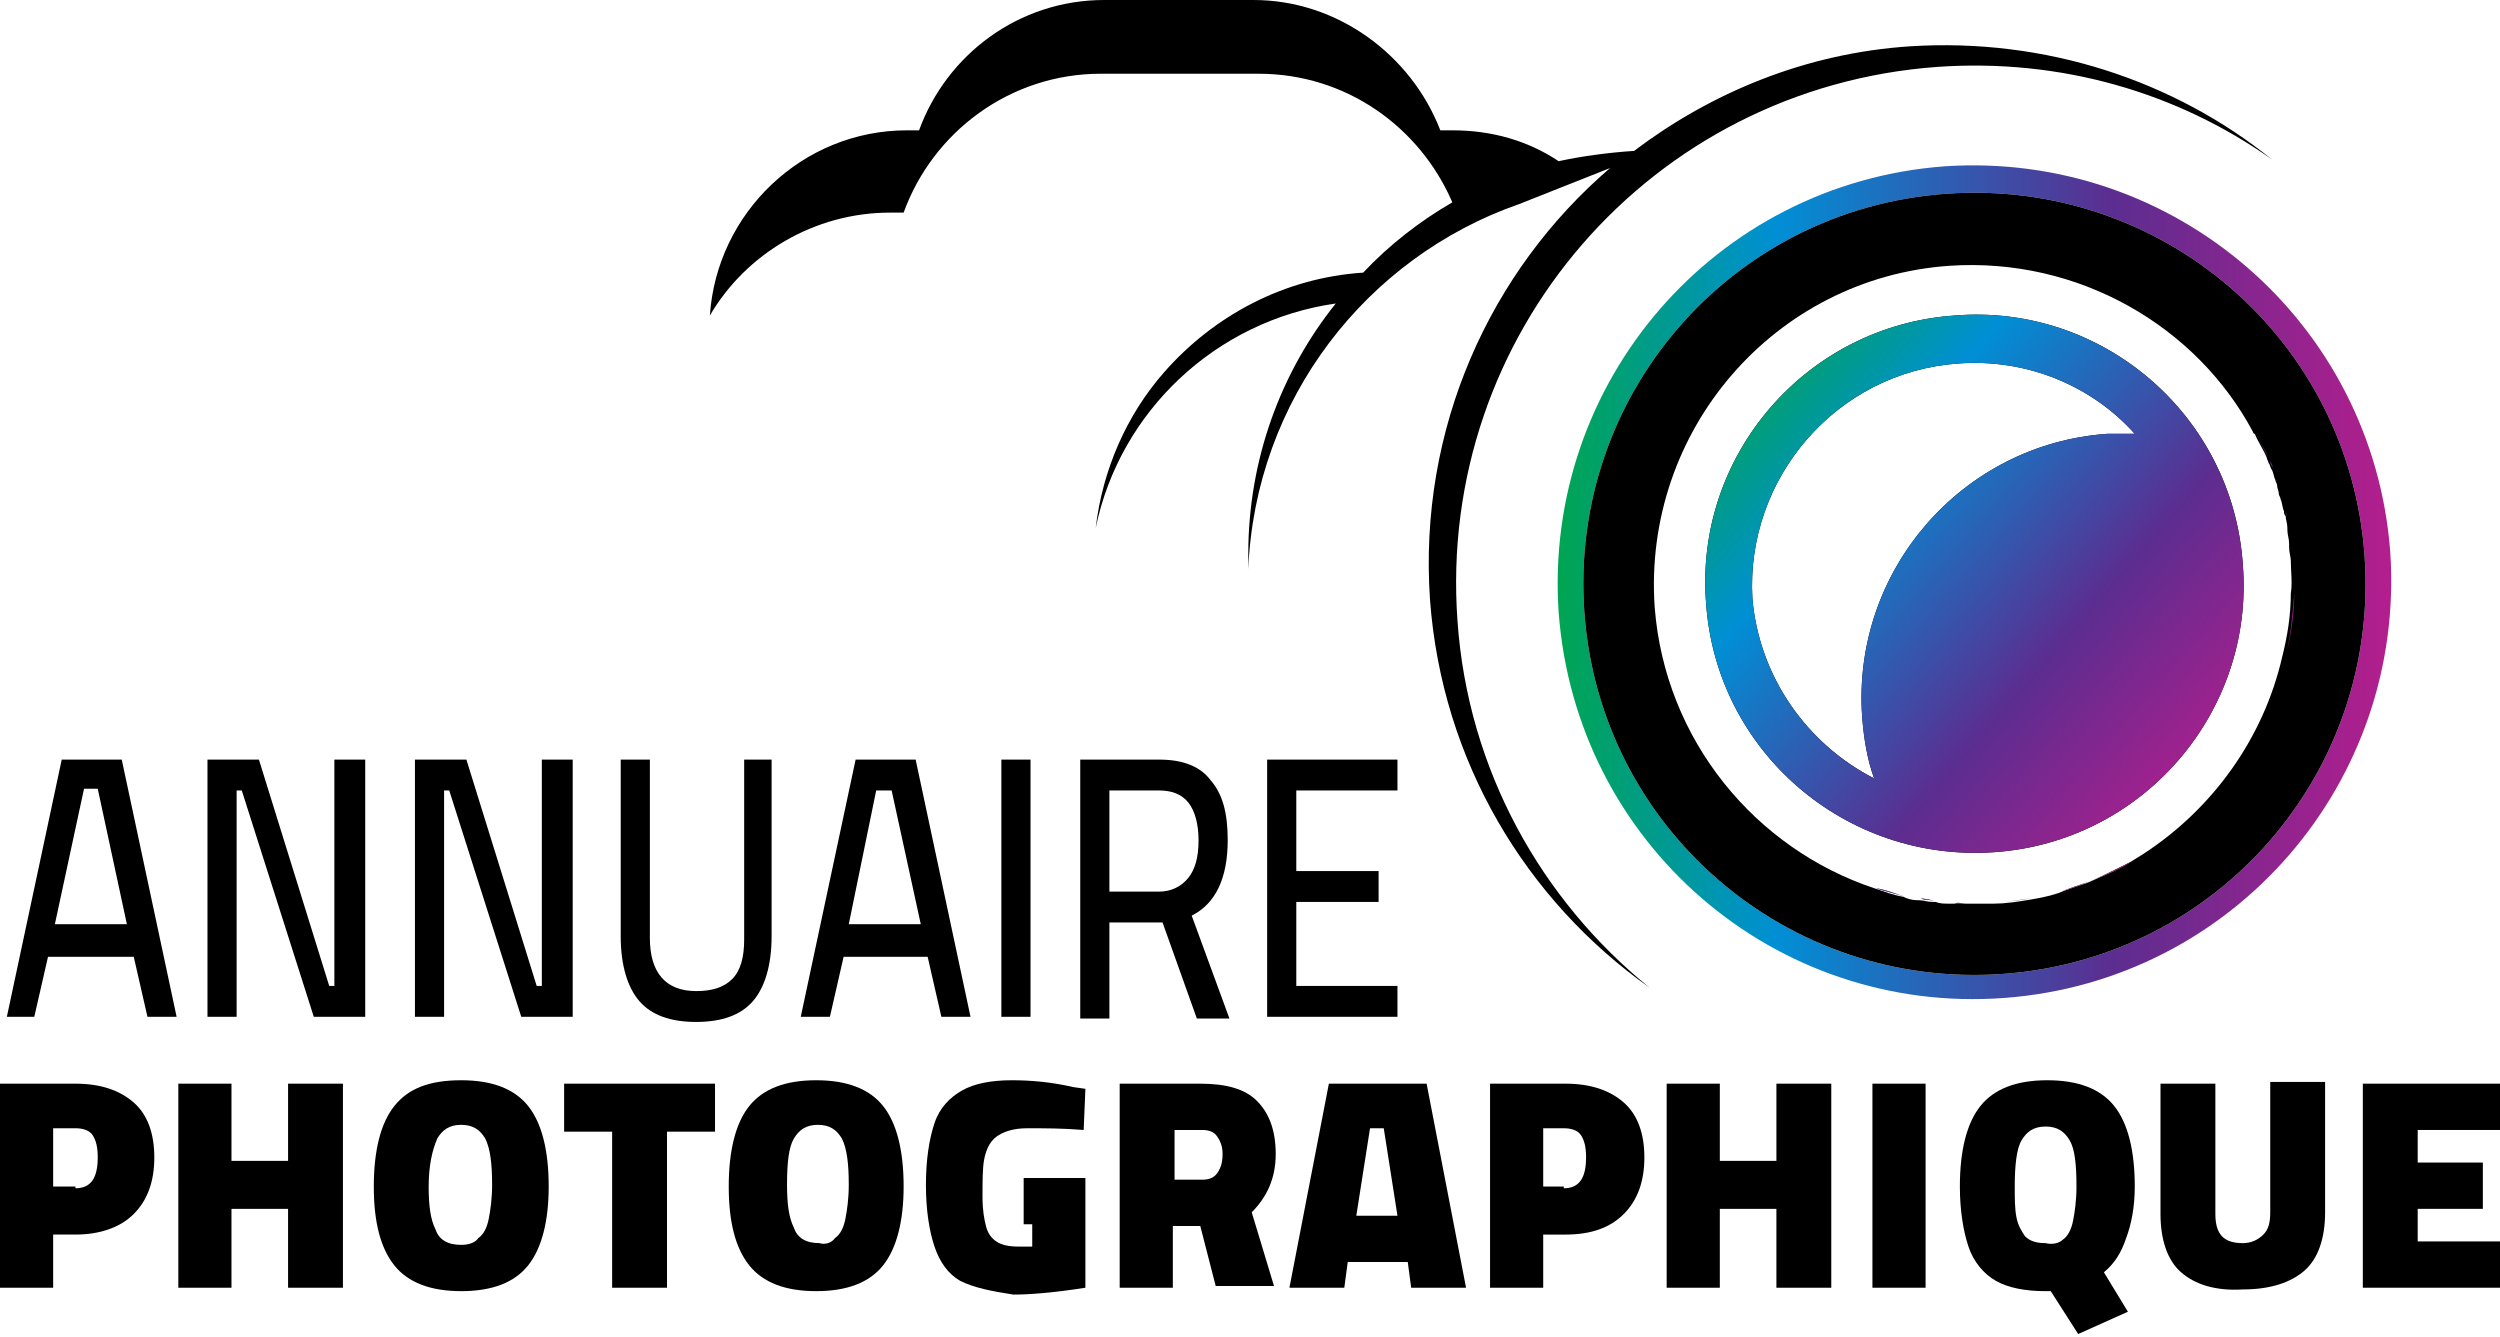 <?xml version="1.0" encoding="utf-8"?>
<!-- Generator: Adobe Illustrator 24.1.0, SVG Export Plug-In . SVG Version: 6.00 Build 0)  -->
<svg version="1.1" id="Layer_1" xmlns="http://www.w3.org/2000/svg" xmlns:xlink="http://www.w3.org/1999/xlink" x="0px" y="0px"
	 width="145.8px" height="78px" viewBox="0 0 145.8 78" style="enable-background:new 0 0 145.8 78;" xml:space="preserve">
<style type="text/css">
	.st0{fill:url(#SVGID_1_);}
	.st1{fill:url(#SVGID_2_);}
	.st2{fill:url(#SVGID_3_);}
	.st3{fill:url(#SVGID_4_);}
	.st4{fill:url(#SVGID_5_);}
	.st5{fill:url(#SVGID_6_);}
	.st6{fill:url(#SVGID_7_);}
	.st7{fill:url(#SVGID_8_);}
	.st8{fill:url(#SVGID_9_);}
	.st9{fill:url(#SVGID_10_);}
	.st10{fill:url(#SVGID_11_);}
	.st11{fill:url(#SVGID_12_);}
	.st12{fill:url(#SVGID_13_);}
	.st13{fill:url(#SVGID_14_);}
	.st14{fill:url(#SVGID_15_);}
	.st15{fill:url(#SVGID_16_);}
	.st16{fill:url(#SVGID_17_);}
	.st17{fill:url(#SVGID_18_);}
	.st18{fill:url(#SVGID_19_);}
	.st19{fill:url(#SVGID_20_);}
</style>
<g>
	<path d="M7.8,55.8H2.8l-0.8,3.5H0.4l3.2-15h3.5l3.2,15H8.6L7.8,55.8z M3.2,53.9h4.2l-1.7-7.9H4.9L3.2,53.9z"/>
	<path d="M21.3,44.3v15h-3l-4.2-13.2h-0.3v13.2h-1.7v-15h3l4.1,13.2h0.3V44.3H21.3z"/>
	<path d="M33.4,44.3v15h-3l-4.2-13.2h-0.3v13.2h-1.7v-15h3l4.1,13.2h0.3V44.3H33.4z"/>
	<path d="M37.3,58.4c-0.7-0.8-1.1-2.1-1.1-3.8V44.3h1.7v10.4c0,2,0.9,3.1,2.7,3.1c0.9,0,1.6-0.2,2.1-0.7c0.5-0.5,0.7-1.3,0.7-2.3
		V44.3H45v10.3c0,1.7-0.4,3-1.1,3.8s-1.8,1.2-3.3,1.2C39.1,59.6,38,59.2,37.3,58.4z"/>
	<path d="M54.1,55.8h-4.9l-0.8,3.5h-1.7l3.2-15h3.5l3.2,15h-1.7L54.1,55.8z M49.5,53.9h4.2L52,46.1h-0.9L49.5,53.9z"/>
	<path d="M58.4,44.3h1.7v15h-1.7V44.3z"/>
	<path d="M63,44.3h4.6c1.4,0,2.4,0.4,3,1.2c0.7,0.8,1,1.9,1,3.5c0,2.2-0.7,3.7-2.1,4.4l2.2,6h-1.9l-2-5.6h-3.1v5.6H63V44.3z
		 M67.6,52c0.7,0,1.3-0.3,1.7-0.8s0.6-1.2,0.6-2.2c0-0.9-0.2-1.7-0.6-2.2c-0.4-0.5-1-0.7-1.7-0.7h-2.9V52H67.6z"/>
	<path d="M75.6,46.1v4.7h4.8v1.8h-4.8v4.9h5.9v1.8h-7.6v-15h7.6v1.8H75.6z"/>
</g>
<g>
	<g>
		<path d="M0,63.2h4.4c1.5,0,2.6,0.4,3.4,1.1c0.8,0.7,1.2,1.8,1.2,3.2c0,1.4-0.4,2.5-1.2,3.3C7,71.6,5.8,72,4.4,72H3.1v3.1H0V63.2z
			 M4.4,69.3c0.9,0,1.3-0.6,1.3-1.8c0-0.6-0.1-1-0.3-1.3c-0.2-0.3-0.6-0.4-1-0.4H3.1v3.4H4.4z"/>
		<path d="M20,63.2v11.9h-3.2v-4.6h-3.3v4.6h-3.1V63.2h3.1v4.5h3.3v-4.5H20z"/>
		<path d="M23,73.8c-0.8-1-1.2-2.5-1.2-4.6c0-2.1,0.4-3.7,1.2-4.7S25,63,26.9,63c1.8,0,3.1,0.5,3.9,1.5s1.2,2.6,1.2,4.7
			c0,2-0.4,3.6-1.2,4.6s-2.1,1.5-3.9,1.5C25.1,75.3,23.8,74.8,23,73.8z M27.9,72.2c0.3-0.2,0.5-0.6,0.6-1.1c0.1-0.5,0.2-1.2,0.2-2
			c0-1.2-0.1-2.1-0.4-2.7c-0.3-0.5-0.7-0.8-1.4-0.8c-0.7,0-1.1,0.3-1.4,0.8C25.2,67.1,25,68,25,69.2c0,1.1,0.1,1.9,0.4,2.5
			c0.2,0.6,0.7,0.9,1.5,0.9C27.3,72.6,27.7,72.5,27.9,72.2z"/>
		<path d="M35.7,66h-2.8v-2.8h8.8V66h-2.8v9.1h-3.2V66z"/>
		<path d="M43.7,73.8c-0.8-1-1.2-2.5-1.2-4.6c0-2.1,0.4-3.7,1.2-4.7c0.8-1,2.1-1.5,3.9-1.5c1.8,0,3.1,0.5,3.9,1.5
			c0.8,1,1.2,2.6,1.2,4.7c0,2-0.4,3.6-1.2,4.6c-0.8,1-2.1,1.5-3.9,1.5C45.8,75.3,44.5,74.8,43.7,73.8z M48.7,72.2
			c0.3-0.2,0.5-0.6,0.6-1.1c0.1-0.5,0.2-1.2,0.2-2c0-1.2-0.1-2.1-0.4-2.7c-0.3-0.5-0.7-0.8-1.4-0.8c-0.7,0-1.1,0.3-1.4,0.8
			c-0.3,0.5-0.4,1.4-0.4,2.7c0,1.1,0.1,1.9,0.4,2.5c0.2,0.6,0.7,0.9,1.5,0.9C48.1,72.6,48.5,72.5,48.7,72.2z"/>
		<path d="M56,74.7c-0.7-0.4-1.2-1.1-1.5-2c-0.3-0.9-0.5-2.1-0.5-3.6c0-1.5,0.2-2.7,0.5-3.6s0.9-1.5,1.6-1.9
			c0.7-0.4,1.7-0.6,2.9-0.6c1.1,0,2.3,0.1,3.6,0.4l0.7,0.1l-0.1,2.4c-1.2-0.1-2.3-0.1-3.3-0.1c-0.8,0-1.4,0.2-1.8,0.5
			c-0.4,0.3-0.6,0.8-0.7,1.3s-0.1,1.3-0.1,2.2c0,0.8,0.1,1.3,0.2,1.7c0.1,0.4,0.3,0.7,0.6,0.9c0.3,0.2,0.7,0.3,1.3,0.3h0.8v-1.3
			h-0.5v-2.7h3.6v6.4c-1.9,0.3-3.3,0.4-4.2,0.4C57.8,75.3,56.8,75.1,56,74.7z"/>
		<path d="M65.3,63.2H70c1.5,0,2.6,0.3,3.3,1c0.7,0.7,1.1,1.7,1.1,3.1s-0.5,2.5-1.4,3.4l1.3,4.3h-3.4L70,71.5h-1.6v3.6h-3.1V63.2z
			 M70.1,68.8c0.4,0,0.7-0.1,0.9-0.4c0.2-0.3,0.3-0.6,0.3-1.1c0-0.4-0.1-0.7-0.3-1s-0.5-0.4-0.9-0.4h-1.6v2.9H70.1z"/>
		<path d="M82.1,73.6h-3.5l-0.2,1.5h-3.2l2.3-11.9h5.7l2.3,11.9h-3.2L82.1,73.6z M80.7,65.8h-0.8l-0.8,5.1h2.4L80.7,65.8z"/>
		<path d="M86.9,63.2h4.4c1.5,0,2.6,0.4,3.4,1.1c0.8,0.7,1.2,1.8,1.2,3.2c0,1.4-0.4,2.5-1.2,3.3c-0.8,0.8-1.9,1.2-3.4,1.2H90v3.1
			h-3.1V63.2z M91.2,69.3c0.9,0,1.3-0.6,1.3-1.8c0-0.6-0.1-1-0.3-1.3c-0.2-0.3-0.6-0.4-1-0.4H90v3.4H91.2z"/>
		<path d="M106.8,63.2v11.9h-3.2v-4.6h-3.3v4.6h-3.1V63.2h3.1v4.5h3.3v-4.5H106.8z"/>
		<path d="M109.2,63.2h3.1v11.9h-3.1V63.2z"/>
		<path d="M119.6,75.3L119.6,75.3C119.6,75.3,119.5,75.3,119.6,75.3c-0.1,0-0.2,0-0.3,0c-1.2,0-2.2-0.2-2.9-0.6s-1.3-1.1-1.6-2
			c-0.3-0.9-0.5-2.1-0.5-3.5c0-2.1,0.4-3.7,1.2-4.7c0.8-1,2.1-1.5,3.9-1.5s3.1,0.5,3.9,1.5c0.8,1,1.2,2.6,1.2,4.7
			c0,1.2-0.2,2.2-0.5,3c-0.3,0.9-0.7,1.5-1.3,2l1.4,2.3l-2.9,1.3L119.6,75.3z M120.3,72.3c0.3-0.2,0.5-0.6,0.6-1.1
			c0.1-0.5,0.2-1.2,0.2-2c0-1.3-0.1-2.2-0.4-2.7c-0.3-0.5-0.7-0.8-1.4-0.8c-0.7,0-1.1,0.3-1.4,0.8c-0.3,0.5-0.4,1.5-0.4,2.7
			c0,0.7,0,1.3,0.1,1.8c0.1,0.5,0.3,0.8,0.5,1.1c0.3,0.3,0.7,0.4,1.2,0.4C119.7,72.6,120.1,72.5,120.3,72.3z"/>
		<path d="M127.2,74.2c-0.8-0.7-1.2-1.9-1.2-3.4v-7.6h3.2v7.6c0,1.2,0.5,1.7,1.6,1.7c0.5,0,0.9-0.2,1.2-0.5c0.3-0.3,0.4-0.7,0.4-1.3
			v-7.6h3.2v7.6c0,1.5-0.4,2.7-1.2,3.4c-0.8,0.7-2,1.1-3.6,1.1C129.2,75.3,128,74.9,127.2,74.2z"/>
		<path d="M141,65.9v1.9h3.8v2.7H141v1.9h4.8v2.7h-8V63.2h8v2.7H141z"/>
	</g>
</g>
<g>
	<path d="M63.9,30.8c1.4-6.8,7-12.1,14-13.1c-3.2,4-5.1,9.1-5.1,14.6c0,0.3,0,0.6,0,0.9c0.4-9.9,6.9-18.2,15.8-21.3v0
		c0,0,0,0,5.3-2.1c-7,6-11.2,15.2-10.5,25.2c0.7,9.4,5.6,17.5,12.8,22.6C89.9,52.5,85.6,44.9,85,36.2c-1.2-16.7,11.3-31.1,28-32.3
		c7.2-0.5,14,1.5,19.5,5.4c-5.7-4.6-13.2-7.1-21.1-6.6c-6.1,0.4-11.6,2.7-16.1,6.1c-1.5,0.1-3,0.3-4.4,0.6c-1.8-1.2-3.9-1.8-6.2-1.8
		h-0.7C82.3,3.2,78,0,73.1,0h-8.7c-5,0-9.2,3.2-10.8,7.6h-0.7c-6.1,0-11.1,4.8-11.5,10.8c2.1-3.6,6.1-6,10.5-6h0.8
		c1.7-4.7,6.2-8.1,11.5-8.1h9.2c5.1,0,9.4,3.1,11.3,7.5c-1.9,1.1-3.7,2.5-5.2,4.1c-4.6,0.3-8.7,2.5-11.6,5.8
		C65.7,24.2,64.3,27.4,63.9,30.8z"/>
	<linearGradient id="SVGID_1_" gradientUnits="userSpaceOnUse" x1="90.844" y1="34.027" x2="139.4" y2="34.027">
		<stop  offset="0" style="stop-color:#00A551"/>
		<stop  offset="0.263" style="stop-color:#008FD5"/>
		<stop  offset="0.667" style="stop-color:#5C2D90"/>
		<stop  offset="1" style="stop-color:#B31E8D"/>
	</linearGradient>
	<path class="st0" d="M116.9,58.2c13.4-1,23.4-12.6,22.5-26c-1-13.4-12.6-23.4-26-22.5c-13.4,1-23.4,12.6-22.5,26
		C91.9,49.2,103.5,59.2,116.9,58.2z M92.4,35.7c-0.9-12.6,8.5-23.5,21.1-24.4c12.6-0.9,23.5,8.5,24.4,21.1s-8.5,23.5-21.1,24.4
		S93.3,48.3,92.4,35.7z"/>
	<path d="M116.8,56.8c12.6-0.9,22-11.8,21.1-24.4s-11.8-22-24.4-21.1c-12.6,0.9-22,11.8-21.1,24.4C93.3,48.3,104.2,57.7,116.8,56.8z
		 M96.5,35.4c-0.7-10.3,7-19.2,17.2-19.9c7.5-0.5,14.4,3.5,17.7,9.7c0,0,0,0.1,0.1,0.1c0.2,0.5,0.5,0.9,0.7,1.4
		c0,0.1,0.1,0.2,0.1,0.3c0.1,0.1,0.1,0.3,0.2,0.4c0.1,0.2,0.1,0.4,0.2,0.6c0,0.1,0.1,0.2,0.1,0.3c0,0.2,0.1,0.3,0.1,0.5
		c0,0.1,0.1,0.2,0.1,0.3c0.1,0.2,0.1,0.5,0.2,0.7c0,0.1,0,0.2,0.1,0.3c0,0.2,0.1,0.4,0.1,0.7c0,0,0,0.1,0,0.1c0,0.3,0.1,0.5,0.1,0.8
		c0,0.1,0,0.1,0,0.2c0,0.3,0.1,0.6,0.1,0.8c0,0.6,0.1,1.3,0,1.9c0,1.3-0.2,2.5-0.5,3.7c-1.1,4.8-4.1,8.9-8.1,11.5
		c-0.3,0.2-0.5,0.3-0.8,0.5c-0.8,0.5-1.6,0.8-2.5,1.2c-0.6,0.2-1.2,0.4-1.7,0.6c-0.6,0.2-1.2,0.3-1.8,0.4c-0.6,0.1-1.3,0.2-1.9,0.2
		c0,0,0,0,0,0c-0.3,0-0.6,0-0.9,0c-0.2,0-0.3,0-0.5,0c-0.1,0-0.3,0-0.4,0c-0.2,0-0.4,0-0.6,0c-0.1,0-0.2,0-0.3,0
		c-0.2,0-0.5,0-0.7-0.1c-0.1,0-0.1,0-0.2,0c-0.3,0-0.5-0.1-0.8-0.1c0,0,0,0-0.1,0c-0.3,0-0.6-0.1-0.8-0.2c0,0,0,0,0,0
		c-0.6-0.1-1.1-0.3-1.7-0.5c0,0,0,0,0,0c0,0,0,0,0,0C102.4,49.5,97.1,43.2,96.5,35.4z"/>
	<path d="M132.7,27.9c0,0.1,0.1,0.2,0.1,0.3C132.8,28.2,132.8,28.1,132.7,27.9z"/>
	
		<linearGradient id="SVGID_2_" gradientUnits="userSpaceOnUse" x1="107.293" y1="35.005" x2="133.651" y2="61.363" gradientTransform="matrix(0.997 -7.260000e-02 7.260000e-02 0.997 1.947 -17.414)">
		<stop  offset="0" style="stop-color:#00A551"/>
		<stop  offset="0.263" style="stop-color:#008FD5"/>
		<stop  offset="0.667" style="stop-color:#5C2D90"/>
		<stop  offset="1" style="stop-color:#B31E8D"/>
	</linearGradient>
	<path class="st1" d="M132.7,27.9c0,0.1,0.1,0.2,0.1,0.3C132.8,28.2,132.8,28.1,132.7,27.9z"/>
	<path d="M133,28.7c0,0.1,0.1,0.2,0.1,0.3C133.1,28.9,133,28.8,133,28.7z"/>
	
		<linearGradient id="SVGID_3_" gradientUnits="userSpaceOnUse" x1="106.99" y1="35.309" x2="133.348" y2="61.667" gradientTransform="matrix(0.997 -7.260000e-02 7.260000e-02 0.997 1.947 -17.414)">
		<stop  offset="0" style="stop-color:#00A551"/>
		<stop  offset="0.263" style="stop-color:#008FD5"/>
		<stop  offset="0.667" style="stop-color:#5C2D90"/>
		<stop  offset="1" style="stop-color:#B31E8D"/>
	</linearGradient>
	<path class="st2" d="M133,28.7c0,0.1,0.1,0.2,0.1,0.3C133.1,28.9,133,28.8,133,28.7z"/>
	<path d="M133.3,29.8c0,0.1,0,0.2,0.1,0.3C133.3,29.9,133.3,29.8,133.3,29.8z"/>
	
		<linearGradient id="SVGID_4_" gradientUnits="userSpaceOnUse" x1="106.579" y1="35.719" x2="132.937" y2="62.078" gradientTransform="matrix(0.997 -7.260000e-02 7.260000e-02 0.997 1.947 -17.414)">
		<stop  offset="0" style="stop-color:#00A551"/>
		<stop  offset="0.263" style="stop-color:#008FD5"/>
		<stop  offset="0.667" style="stop-color:#5C2D90"/>
		<stop  offset="1" style="stop-color:#B31E8D"/>
	</linearGradient>
	<path class="st3" d="M133.3,29.8c0,0.1,0,0.2,0.1,0.3C133.3,29.9,133.3,29.8,133.3,29.8z"/>
	<path d="M116.5,52.6C116.5,52.6,116.5,52.6,116.5,52.6c0.6,0,1.3-0.1,1.9-0.2C117.7,52.5,117.1,52.6,116.5,52.6
		C116.5,52.6,116.5,52.6,116.5,52.6z"/>
	
		<linearGradient id="SVGID_5_" gradientUnits="userSpaceOnUse" x1="87.14" y1="55.159" x2="113.498" y2="81.517" gradientTransform="matrix(0.997 -7.260000e-02 7.260000e-02 0.997 1.947 -17.414)">
		<stop  offset="0" style="stop-color:#00A551"/>
		<stop  offset="0.263" style="stop-color:#008FD5"/>
		<stop  offset="0.667" style="stop-color:#5C2D90"/>
		<stop  offset="1" style="stop-color:#B31E8D"/>
	</linearGradient>
	<path class="st4" d="M116.5,52.6C116.5,52.6,116.5,52.6,116.5,52.6c0.6,0,1.3-0.1,1.9-0.2C117.7,52.5,117.1,52.6,116.5,52.6
		C116.5,52.6,116.5,52.6,116.5,52.6z"/>
	<path d="M133.6,31.6c0,0.1,0,0.1,0,0.2C133.6,31.8,133.6,31.7,133.6,31.6z"/>
	
		<linearGradient id="SVGID_6_" gradientUnits="userSpaceOnUse" x1="105.741" y1="36.557" x2="132.099" y2="62.916" gradientTransform="matrix(0.997 -7.260000e-02 7.260000e-02 0.997 1.947 -17.414)">
		<stop  offset="0" style="stop-color:#00A551"/>
		<stop  offset="0.263" style="stop-color:#008FD5"/>
		<stop  offset="0.667" style="stop-color:#5C2D90"/>
		<stop  offset="1" style="stop-color:#B31E8D"/>
	</linearGradient>
	<path class="st5" d="M133.6,31.6c0,0.1,0,0.1,0,0.2C133.6,31.8,133.6,31.7,133.6,31.6z"/>
	<path d="M125.2,49.7c4-2.6,7-6.7,8.1-11.5C132.2,43,129.2,47.1,125.2,49.7z"/>
	
		<linearGradient id="SVGID_7_" gradientUnits="userSpaceOnUse" x1="97.147" y1="45.152" x2="123.505" y2="71.51" gradientTransform="matrix(0.997 -7.260000e-02 7.260000e-02 0.997 1.947 -17.414)">
		<stop  offset="0" style="stop-color:#00A551"/>
		<stop  offset="0.263" style="stop-color:#008FD5"/>
		<stop  offset="0.667" style="stop-color:#5C2D90"/>
		<stop  offset="1" style="stop-color:#B31E8D"/>
	</linearGradient>
	<path class="st6" d="M125.2,49.7c4-2.6,7-6.7,8.1-11.5C132.2,43,129.2,47.1,125.2,49.7z"/>
	<path d="M131.6,25.3c0.2,0.5,0.5,0.9,0.7,1.4C132,26.2,131.8,25.7,131.6,25.3z"/>
	
		<linearGradient id="SVGID_8_" gradientUnits="userSpaceOnUse" x1="108.033" y1="34.265" x2="134.391" y2="60.623" gradientTransform="matrix(0.997 -7.260000e-02 7.260000e-02 0.997 1.947 -17.414)">
		<stop  offset="0" style="stop-color:#00A551"/>
		<stop  offset="0.263" style="stop-color:#008FD5"/>
		<stop  offset="0.667" style="stop-color:#5C2D90"/>
		<stop  offset="1" style="stop-color:#B31E8D"/>
	</linearGradient>
	<path class="st7" d="M131.6,25.3c0.2,0.5,0.5,0.9,0.7,1.4C132,26.2,131.8,25.7,131.6,25.3z"/>
	<path d="M133.8,34.6c0,1.3-0.2,2.5-0.5,3.7C133.6,37.1,133.7,35.8,133.8,34.6z"/>
	
		<linearGradient id="SVGID_9_" gradientUnits="userSpaceOnUse" x1="103.182" y1="39.117" x2="129.54" y2="65.475" gradientTransform="matrix(0.997 -7.260000e-02 7.260000e-02 0.997 1.947 -17.414)">
		<stop  offset="0" style="stop-color:#00A551"/>
		<stop  offset="0.263" style="stop-color:#008FD5"/>
		<stop  offset="0.667" style="stop-color:#5C2D90"/>
		<stop  offset="1" style="stop-color:#B31E8D"/>
	</linearGradient>
	<path class="st8" d="M133.8,34.6c0,1.3-0.2,2.5-0.5,3.7C133.6,37.1,133.7,35.8,133.8,34.6z"/>
	<path d="M132.4,26.9c0.1,0.1,0.1,0.3,0.2,0.4C132.5,27.2,132.4,27.1,132.4,26.9z"/>
	
		<linearGradient id="SVGID_10_" gradientUnits="userSpaceOnUse" x1="107.65" y1="34.649" x2="134.008" y2="61.007" gradientTransform="matrix(0.997 -7.260000e-02 7.260000e-02 0.997 1.947 -17.414)">
		<stop  offset="0" style="stop-color:#00A551"/>
		<stop  offset="0.263" style="stop-color:#008FD5"/>
		<stop  offset="0.667" style="stop-color:#5C2D90"/>
		<stop  offset="1" style="stop-color:#B31E8D"/>
	</linearGradient>
	<path class="st9" d="M132.4,26.9c0.1,0.1,0.1,0.3,0.2,0.4C132.5,27.2,132.4,27.1,132.4,26.9z"/>
	<path d="M133.5,30.7c0,0,0,0.1,0,0.1C133.5,30.8,133.5,30.7,133.5,30.7z"/>
	
		<linearGradient id="SVGID_11_" gradientUnits="userSpaceOnUse" x1="106.199" y1="36.1" x2="132.557" y2="62.458" gradientTransform="matrix(0.997 -7.260000e-02 7.260000e-02 0.997 1.947 -17.414)">
		<stop  offset="0" style="stop-color:#00A551"/>
		<stop  offset="0.263" style="stop-color:#008FD5"/>
		<stop  offset="0.667" style="stop-color:#5C2D90"/>
		<stop  offset="1" style="stop-color:#B31E8D"/>
	</linearGradient>
	<path class="st10" d="M133.5,30.7c0,0,0,0.1,0,0.1C133.5,30.8,133.5,30.7,133.5,30.7z"/>
	<path d="M113.7,52.6c-0.2,0-0.5,0-0.7-0.1C113.2,52.6,113.5,52.6,113.7,52.6z"/>
	
		<linearGradient id="SVGID_12_" gradientUnits="userSpaceOnUse" x1="85.217" y1="57.082" x2="111.575" y2="83.44" gradientTransform="matrix(0.997 -7.260000e-02 7.260000e-02 0.997 1.947 -17.414)">
		<stop  offset="0" style="stop-color:#00A551"/>
		<stop  offset="0.263" style="stop-color:#008FD5"/>
		<stop  offset="0.667" style="stop-color:#5C2D90"/>
		<stop  offset="1" style="stop-color:#B31E8D"/>
	</linearGradient>
	<path class="st11" d="M113.7,52.6c-0.2,0-0.5,0-0.7-0.1C113.2,52.6,113.5,52.6,113.7,52.6z"/>
	<path d="M112.8,52.5c-0.3,0-0.5-0.1-0.8-0.1C112.3,52.5,112.6,52.5,112.8,52.5z"/>
	
		<linearGradient id="SVGID_13_" gradientUnits="userSpaceOnUse" x1="84.85" y1="57.448" x2="111.208" y2="83.806" gradientTransform="matrix(0.997 -7.260000e-02 7.260000e-02 0.997 1.947 -17.414)">
		<stop  offset="0" style="stop-color:#00A551"/>
		<stop  offset="0.263" style="stop-color:#008FD5"/>
		<stop  offset="0.667" style="stop-color:#5C2D90"/>
		<stop  offset="1" style="stop-color:#B31E8D"/>
	</linearGradient>
	<path class="st12" d="M112.8,52.5c-0.3,0-0.5-0.1-0.8-0.1C112.3,52.5,112.6,52.5,112.8,52.5z"/>
	<path d="M124.4,50.2c-0.8,0.5-1.6,0.8-2.5,1.2C122.8,51,123.6,50.6,124.4,50.2z"/>
	
		<linearGradient id="SVGID_14_" gradientUnits="userSpaceOnUse" x1="90.714" y1="51.584" x2="117.072" y2="77.942" gradientTransform="matrix(0.997 -7.260000e-02 7.260000e-02 0.997 1.947 -17.414)">
		<stop  offset="0" style="stop-color:#00A551"/>
		<stop  offset="0.263" style="stop-color:#008FD5"/>
		<stop  offset="0.667" style="stop-color:#5C2D90"/>
		<stop  offset="1" style="stop-color:#B31E8D"/>
	</linearGradient>
	<path class="st13" d="M124.4,50.2c-0.8,0.5-1.6,0.8-2.5,1.2C122.8,51,123.6,50.6,124.4,50.2z"/>
	<path d="M114.6,52.7c-0.2,0-0.4,0-0.6,0C114.2,52.6,114.4,52.7,114.6,52.7z"/>
	
		<linearGradient id="SVGID_15_" gradientUnits="userSpaceOnUse" x1="85.622" y1="56.676" x2="111.981" y2="83.034" gradientTransform="matrix(0.997 -7.260000e-02 7.260000e-02 0.997 1.947 -17.414)">
		<stop  offset="0" style="stop-color:#00A551"/>
		<stop  offset="0.263" style="stop-color:#008FD5"/>
		<stop  offset="0.667" style="stop-color:#5C2D90"/>
		<stop  offset="1" style="stop-color:#B31E8D"/>
	</linearGradient>
	<path class="st14" d="M114.6,52.7c-0.2,0-0.4,0-0.6,0C114.2,52.6,114.4,52.7,114.6,52.7z"/>
	<path d="M121.9,51.4c-0.6,0.2-1.2,0.4-1.7,0.6C120.8,51.8,121.4,51.6,121.9,51.4z"/>
	
		<linearGradient id="SVGID_16_" gradientUnits="userSpaceOnUse" x1="89.268" y1="53.03" x2="115.626" y2="79.388" gradientTransform="matrix(0.997 -7.260000e-02 7.260000e-02 0.997 1.947 -17.414)">
		<stop  offset="0" style="stop-color:#00A551"/>
		<stop  offset="0.263" style="stop-color:#008FD5"/>
		<stop  offset="0.667" style="stop-color:#5C2D90"/>
		<stop  offset="1" style="stop-color:#B31E8D"/>
	</linearGradient>
	<path class="st15" d="M121.9,51.4c-0.6,0.2-1.2,0.4-1.7,0.6C120.8,51.8,121.4,51.6,121.9,51.4z"/>
	<path d="M115.5,52.7c-0.2,0-0.3,0-0.5,0C115.2,52.7,115.4,52.7,115.5,52.7z"/>
	
		<linearGradient id="SVGID_17_" gradientUnits="userSpaceOnUse" x1="86.075" y1="56.223" x2="112.433" y2="82.582" gradientTransform="matrix(0.997 -7.260000e-02 7.260000e-02 0.997 1.947 -17.414)">
		<stop  offset="0" style="stop-color:#00A551"/>
		<stop  offset="0.263" style="stop-color:#008FD5"/>
		<stop  offset="0.667" style="stop-color:#5C2D90"/>
		<stop  offset="1" style="stop-color:#B31E8D"/>
	</linearGradient>
	<path class="st16" d="M115.5,52.7c-0.2,0-0.3,0-0.5,0C115.2,52.7,115.4,52.7,115.5,52.7z"/>
	<path d="M111.1,52.2c0.3,0.1,0.6,0.1,0.8,0.2C111.7,52.3,111.4,52.3,111.1,52.2z"/>
	
		<linearGradient id="SVGID_18_" gradientUnits="userSpaceOnUse" x1="84.52" y1="57.779" x2="110.878" y2="84.137" gradientTransform="matrix(0.997 -7.260000e-02 7.260000e-02 0.997 1.947 -17.414)">
		<stop  offset="0" style="stop-color:#00A551"/>
		<stop  offset="0.263" style="stop-color:#008FD5"/>
		<stop  offset="0.667" style="stop-color:#5C2D90"/>
		<stop  offset="1" style="stop-color:#B31E8D"/>
	</linearGradient>
	<path class="st17" d="M111.1,52.2c0.3,0.1,0.6,0.1,0.8,0.2C111.7,52.3,111.4,52.3,111.1,52.2z"/>
	<path d="M109.4,51.8c0.6,0.2,1.1,0.3,1.7,0.5C110.5,52.1,110,51.9,109.4,51.8z"/>
	
		<linearGradient id="SVGID_19_" gradientUnits="userSpaceOnUse" x1="84.096" y1="58.203" x2="110.454" y2="84.561" gradientTransform="matrix(0.997 -7.260000e-02 7.260000e-02 0.997 1.947 -17.414)">
		<stop  offset="0" style="stop-color:#00A551"/>
		<stop  offset="0.263" style="stop-color:#008FD5"/>
		<stop  offset="0.667" style="stop-color:#5C2D90"/>
		<stop  offset="1" style="stop-color:#B31E8D"/>
	</linearGradient>
	<path class="st18" d="M109.4,51.8c0.6,0.2,1.1,0.3,1.7,0.5C110.5,52.1,110,51.9,109.4,51.8z"/>
	<path d="M116.3,49.7c8.7-0.6,15.2-8.2,14.5-16.8c-0.6-8.7-8.2-15.2-16.8-14.5c-8.7,0.6-15.2,8.2-14.5,16.8
		C100.1,43.8,107.6,50.3,116.3,49.7z M114.2,21.2c4-0.3,7.8,1.3,10.3,4.1c-0.5,0-1,0-1.6,0c-8.5,0.6-14.9,8-14.3,16.5
		c0.1,1.3,0.3,2.5,0.7,3.6c-3.9-2-6.7-5.9-7.1-10.5C101.8,27.9,107.1,21.7,114.2,21.2z"/>
	
		<linearGradient id="SVGID_20_" gradientUnits="userSpaceOnUse" x1="95.958" y1="46.34" x2="122.317" y2="72.698" gradientTransform="matrix(0.997 -7.260000e-02 7.260000e-02 0.997 1.947 -17.414)">
		<stop  offset="0" style="stop-color:#00A551"/>
		<stop  offset="0.263" style="stop-color:#008FD5"/>
		<stop  offset="0.667" style="stop-color:#5C2D90"/>
		<stop  offset="1" style="stop-color:#B31E8D"/>
	</linearGradient>
	<path class="st19" d="M116.3,49.7c8.7-0.6,15.2-8.2,14.5-16.8c-0.6-8.7-8.2-15.2-16.8-14.5c-8.7,0.6-15.2,8.2-14.5,16.8
		C100.1,43.8,107.6,50.3,116.3,49.7z M114.2,21.2c4-0.3,7.8,1.3,10.3,4.1c-0.5,0-1,0-1.6,0c-8.5,0.6-14.9,8-14.3,16.5
		c0.1,1.3,0.3,2.5,0.7,3.6c-3.9-2-6.7-5.9-7.1-10.5C101.8,27.9,107.1,21.7,114.2,21.2z"/>
</g>
</svg>

